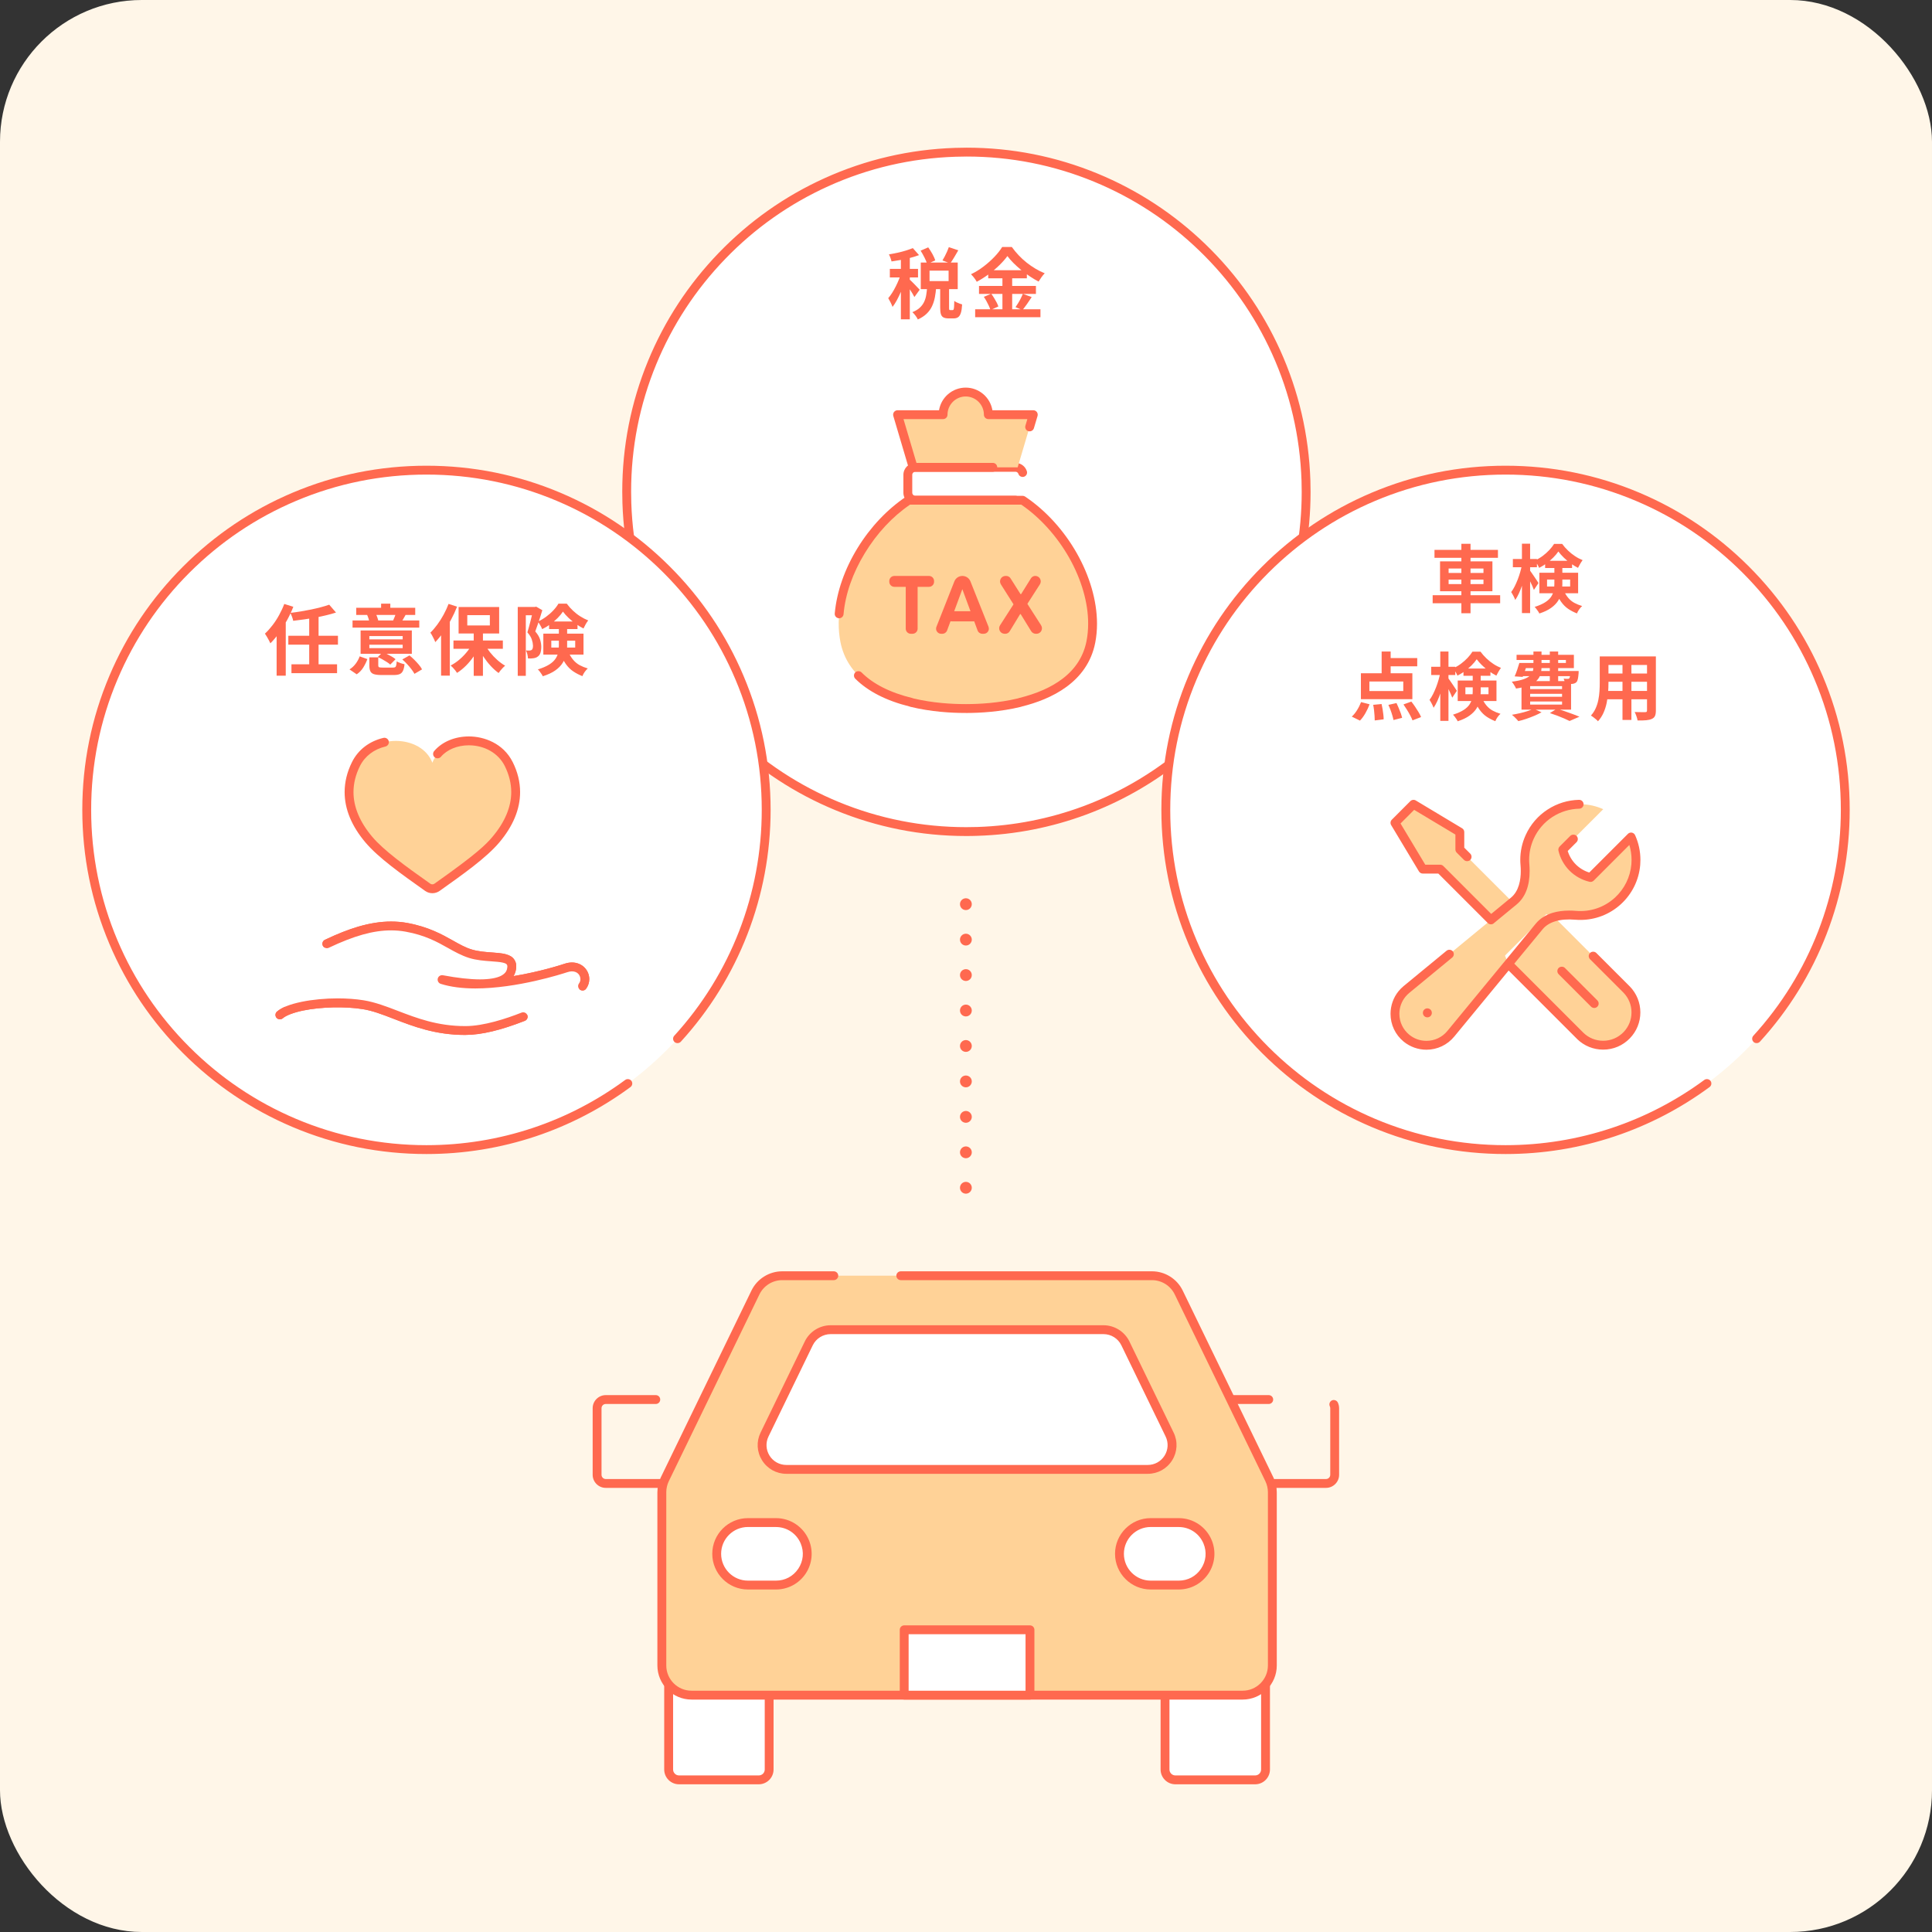 <svg width="327" height="327" viewBox="0 0 327 327" fill="none" xmlns="http://www.w3.org/2000/svg">
<rect x="0" y="0" width="327" height="327" fill="#333333" stroke="none"/>
<g clip-path="url(#clip0_3852_546)">
<path d="M327 0H0V327H327V0Z" fill="#FFF6E8"/>
<path d="M120.696 236.88H102.526C101.716 236.88 101.061 237.536 101.061 238.345V249.62C101.061 250.429 101.716 251.085 102.526 251.085H120.696C121.505 251.085 122.161 250.429 122.161 249.62V238.345C122.161 237.536 121.505 236.88 120.696 236.88Z" fill="#FFF6E8"/>
<path d="M120.696 251.83H102.526C101.306 251.83 100.311 250.835 100.311 249.615V238.345C100.311 237.125 101.306 236.13 102.526 236.13H111.001C111.411 236.13 111.746 236.465 111.746 236.88C111.746 237.295 111.411 237.63 111.001 237.63H102.526C102.131 237.63 101.811 237.95 101.811 238.345V249.615C101.811 250.01 102.131 250.33 102.526 250.335H120.696C121.086 250.33 121.411 250.01 121.411 249.615V238.345C121.411 238.235 121.386 238.135 121.341 238.04C121.251 237.855 121.241 237.65 121.306 237.46C121.371 237.27 121.506 237.12 121.686 237.03C122.051 236.855 122.511 237.015 122.691 237.38C122.836 237.68 122.911 238.015 122.911 238.345V249.615C122.911 250.835 121.916 251.83 120.696 251.83Z" fill="#FF694F"/>
<path d="M224.436 236.88H206.266C205.457 236.88 204.801 237.536 204.801 238.345V249.62C204.801 250.429 205.457 251.085 206.266 251.085H224.436C225.245 251.085 225.901 250.429 225.901 249.62V238.345C225.901 237.536 225.245 236.88 224.436 236.88Z" fill="#FFF6E8"/>
<path d="M224.436 251.83H206.266C205.046 251.83 204.051 250.835 204.051 249.615V238.345C204.051 237.125 205.046 236.13 206.266 236.13H214.741C215.151 236.13 215.491 236.465 215.491 236.88C215.491 237.295 215.151 237.63 214.741 237.63H206.266C205.871 237.63 205.551 237.95 205.551 238.345V249.615C205.551 250.01 205.871 250.33 206.266 250.33H224.436C224.831 250.33 225.151 250.01 225.151 249.615V238.345C225.151 238.24 225.126 238.135 225.081 238.035C224.901 237.66 225.056 237.21 225.426 237.03C225.791 236.855 226.256 237.02 226.431 237.38C226.576 237.68 226.651 238.015 226.651 238.345V249.615C226.651 250.835 225.656 251.83 224.436 251.83Z" fill="#FF694F"/>
<path d="M114.931 273.625H128.431C129.401 273.625 130.186 274.41 130.186 275.38V299.495C130.186 300.465 129.401 301.25 128.431 301.25H114.931C113.961 301.25 113.176 300.465 113.176 299.495V275.38C113.176 274.41 113.961 273.625 114.931 273.625Z" fill="white"/>
<path d="M128.425 302H114.925C113.54 302 112.42 300.875 112.42 299.495V275.38C112.42 273.995 113.545 272.875 114.925 272.875H128.425C129.805 272.875 130.93 274 130.93 275.38V299.495C130.93 300.875 129.805 302 128.425 302ZM114.93 274.375C114.375 274.375 113.925 274.825 113.925 275.38V299.495C113.925 300.05 114.375 300.5 114.93 300.5H128.43C128.985 300.5 129.435 300.05 129.435 299.495V275.38C129.435 274.825 128.985 274.375 128.43 274.375H114.93Z" fill="#FF694F"/>
<path d="M198.941 273.625H212.441C213.411 273.625 214.196 274.41 214.196 275.38V299.495C214.196 300.465 213.411 301.25 212.441 301.25H198.941C197.971 301.25 197.186 300.465 197.186 299.495V275.38C197.186 274.41 197.971 273.625 198.941 273.625Z" fill="white"/>
<path d="M212.441 302H198.941C197.556 302 196.436 300.875 196.436 299.495V275.38C196.436 273.995 197.561 272.875 198.941 272.875H212.441C213.826 272.875 214.946 274 214.946 275.38V299.495C214.946 300.88 213.821 302 212.441 302ZM198.941 274.375C198.386 274.375 197.936 274.825 197.936 275.38V299.495C197.936 300.05 198.386 300.5 198.941 300.5H212.441C212.996 300.5 213.446 300.05 213.446 299.495V275.38C213.446 274.825 212.996 274.375 212.441 274.375H198.941Z" fill="#FF694F"/>
<path d="M194.981 215.92H132.386C130.461 215.92 128.706 217.02 127.866 218.75L112.521 250.375C112.191 251.06 112.016 251.81 112.016 252.565V281.885C112.016 284.66 114.266 286.905 117.036 286.905H210.326C213.101 286.905 215.346 284.655 215.346 281.885V252.565C215.346 251.805 215.176 251.055 214.841 250.375L199.496 218.75C198.656 217.02 196.901 215.92 194.976 215.92H194.981Z" fill="#FFD297"/>
<path d="M210.331 287.66H117.041C113.861 287.66 111.271 285.075 111.266 281.89V252.57C111.266 251.705 111.471 250.835 111.846 250.05L127.191 218.425C128.151 216.45 130.191 215.175 132.386 215.175H141.126C141.536 215.175 141.876 215.51 141.876 215.92C141.876 216.33 141.536 216.67 141.126 216.67H132.386C130.761 216.67 129.251 217.615 128.541 219.08L113.196 250.705C112.916 251.285 112.771 251.93 112.771 252.57V281.89C112.771 284.24 114.691 286.16 117.041 286.16H210.331C212.681 286.16 214.596 284.24 214.601 281.89V252.57C214.601 251.93 214.451 251.285 214.171 250.705L198.826 219.08C198.116 217.615 196.611 216.67 194.981 216.67H152.466C152.051 216.67 151.711 216.335 151.711 215.92C151.711 215.505 152.051 215.175 152.466 215.175H194.981C197.181 215.175 199.216 216.45 200.176 218.425L215.521 250.05C215.901 250.83 216.101 251.705 216.101 252.57V281.89C216.101 285.075 213.511 287.66 210.331 287.66Z" fill="#FF694F"/>
<path d="M197.965 242.805L190.475 227.37C189.79 225.955 188.355 225.055 186.78 225.055H140.585C139.015 225.055 137.58 225.955 136.89 227.37L129.4 242.805C128.075 245.53 130.065 248.7 133.095 248.7H194.265C197.295 248.7 199.28 245.53 197.96 242.805H197.965Z" fill="white"/>
<path d="M194.269 249.45H133.099C131.414 249.45 129.879 248.6 128.984 247.17C128.089 245.74 127.994 243.99 128.729 242.475L136.219 227.04C137.024 225.38 138.739 224.305 140.589 224.305H186.784C188.629 224.305 190.344 225.38 191.154 227.04L198.644 242.475C199.379 243.99 199.284 245.745 198.389 247.17C197.494 248.595 195.959 249.45 194.274 249.45H194.269ZM140.584 225.805C139.309 225.805 138.124 226.545 137.564 227.695L130.074 243.13C129.564 244.175 129.634 245.39 130.249 246.375C130.864 247.36 131.929 247.95 133.094 247.95H194.264C195.429 247.95 196.489 247.36 197.109 246.375C197.724 245.39 197.794 244.175 197.284 243.13L189.794 227.695C189.239 226.545 188.054 225.805 186.774 225.805H140.579H140.584Z" fill="#FF694F"/>
<path d="M121.305 262.99C121.305 265.91 123.675 268.28 126.595 268.28H131.335C135.11 268.28 137.67 264.44 136.215 260.955C135.395 258.985 133.47 257.705 131.335 257.705H126.595C123.675 257.705 121.305 260.075 121.305 262.995V262.99Z" fill="white"/>
<path d="M131.335 269.03H126.595C123.265 269.03 120.555 266.32 120.555 262.99C120.555 259.66 123.265 256.95 126.595 256.95H131.335C133.78 256.95 135.965 258.41 136.91 260.665C137.69 262.535 137.485 264.655 136.365 266.34C135.24 268.025 133.365 269.03 131.34 269.03H131.335ZM126.595 258.45C124.09 258.45 122.055 260.485 122.055 262.99C122.055 265.495 124.09 267.53 126.595 267.53H131.335C132.88 267.53 134.255 266.795 135.115 265.51C135.97 264.225 136.12 262.67 135.525 261.245C134.815 259.55 133.175 258.455 131.335 258.455H126.595V258.45Z" fill="#FF694F"/>
<path d="M189.475 262.99C189.475 265.91 191.845 268.28 194.765 268.28H199.505C203.28 268.28 205.84 264.44 204.385 260.955C203.565 258.985 201.64 257.705 199.505 257.705H194.765C191.845 257.705 189.475 260.075 189.475 262.995V262.99Z" fill="white"/>
<path d="M199.505 269.03H194.765C191.435 269.03 188.725 266.32 188.725 262.99C188.725 259.66 191.435 256.95 194.765 256.95H199.505C201.95 256.95 204.135 258.41 205.08 260.665C205.86 262.535 205.655 264.655 204.53 266.34C203.405 268.025 201.53 269.03 199.505 269.03ZM194.765 258.45C192.26 258.45 190.225 260.485 190.225 262.99C190.225 265.495 192.26 267.53 194.765 267.53H199.505C201.05 267.53 202.425 266.795 203.285 265.51C204.14 264.225 204.29 262.67 203.695 261.245C202.985 259.55 201.345 258.455 199.505 258.455H194.765V258.45Z" fill="#FF694F"/>
<path d="M174.329 275.855H153.039V286.915H174.329V275.855Z" fill="white"/>
<path d="M174.329 287.66H153.039C152.624 287.66 152.289 287.325 152.289 286.91V275.85C152.289 275.435 152.624 275.1 153.039 275.1H174.329C174.744 275.1 175.079 275.435 175.079 275.85V286.91C175.079 287.325 174.744 287.66 174.329 287.66ZM153.789 286.16H173.579V276.6H153.789V286.16Z" fill="#FF694F"/>
<path d="M163.57 140.75C195.327 140.75 221.07 115.006 221.07 83.25C221.07 51.494 195.327 25.75 163.57 25.75C131.814 25.75 106.07 51.494 106.07 83.25C106.07 115.006 131.814 140.75 163.57 140.75Z" fill="white"/>
<path d="M163.535 141.5C155.88 141.5 148.43 140.025 141.39 137.125C134.58 134.315 128.425 130.285 123.1 125.145C117.77 119.995 113.525 113.98 110.48 107.255C107.33 100.3 105.605 92.865 105.35 85.165C105.33 84.53 105.32 83.87 105.32 83.215C105.32 75.555 106.79 68.105 109.69 61.07C112.5 54.255 116.53 48.105 121.67 42.78C126.82 37.45 132.84 33.2 139.56 30.16C146.52 27.01 153.95 25.285 161.65 25.03C162.295 25.01 162.955 24.995 163.605 24.995C171.26 24.995 178.71 26.47 185.745 29.37C192.56 32.18 198.715 36.21 204.04 41.35C209.37 46.5 213.615 52.52 216.66 59.24C219.81 66.195 221.535 73.63 221.79 81.33C221.81 81.955 221.82 82.615 221.82 83.28C221.82 90.31 220.575 97.19 218.115 103.725C215.735 110.06 212.295 115.885 207.885 121.055C207.625 121.355 207.13 121.395 206.825 121.135C206.515 120.87 206.475 120.395 206.745 120.08C211.04 115.045 214.395 109.365 216.71 103.2C219.105 96.83 220.32 90.13 220.32 83.28C220.32 82.635 220.31 81.995 220.29 81.38C220.04 73.88 218.36 66.635 215.29 59.855C212.325 53.31 208.19 47.445 202.995 42.43C197.81 37.42 191.815 33.495 185.175 30.755C178.32 27.93 171.065 26.495 163.605 26.495C162.97 26.495 162.33 26.51 161.7 26.53C154.2 26.775 146.96 28.455 140.18 31.525C133.63 34.49 127.765 38.625 122.75 43.82C117.74 49.01 113.815 55.005 111.08 61.64C108.25 68.495 106.82 75.755 106.82 83.215C106.82 83.845 106.83 84.485 106.85 85.115C107.095 92.62 108.78 99.86 111.845 106.64C114.81 113.185 118.95 119.05 124.14 124.065C129.33 129.075 135.325 133 141.96 135.74C148.82 138.565 156.075 140 163.535 140C164.155 140 164.795 139.99 165.44 139.97C171.6 139.765 177.62 138.585 183.345 136.46C188.875 134.405 194.04 131.5 198.695 127.825C199.01 127.575 199.5 127.635 199.75 127.95C200.005 128.275 199.95 128.745 199.625 129.005C194.85 132.77 189.545 135.755 183.865 137.865C177.99 140.045 171.81 141.26 165.485 141.465C164.84 141.49 164.18 141.5 163.535 141.5Z" fill="#FF694F"/>
<path d="M152.56 46.095L153.47 46.485C153.35 46.955 153.2 47.44 153.03 47.94C152.86 48.44 152.665 48.94 152.46 49.43C152.25 49.92 152.03 50.38 151.795 50.815C151.56 51.25 151.32 51.625 151.065 51.945C150.985 51.72 150.875 51.465 150.735 51.185C150.59 50.905 150.46 50.665 150.34 50.465C150.565 50.205 150.79 49.9 151.01 49.55C151.23 49.2 151.44 48.825 151.64 48.425C151.84 48.025 152.015 47.63 152.175 47.23C152.335 46.83 152.46 46.455 152.565 46.1L152.56 46.095ZM154.495 41.985L155.55 43.18C155.11 43.345 154.625 43.495 154.095 43.635C153.565 43.775 153.025 43.895 152.475 43.995C151.925 44.095 151.4 44.18 150.895 44.25C150.86 44.075 150.8 43.875 150.715 43.645C150.63 43.415 150.54 43.22 150.455 43.055C150.93 42.975 151.42 42.885 151.92 42.775C152.42 42.665 152.89 42.545 153.335 42.405C153.78 42.265 154.17 42.13 154.5 41.99L154.495 41.985ZM150.61 45.51H155.38V46.955H150.61V45.51ZM152.48 43.065H153.99V54.05H152.48V43.065ZM153.96 47.315C154.04 47.375 154.155 47.485 154.315 47.645C154.475 47.805 154.65 47.98 154.835 48.17C155.02 48.36 155.19 48.535 155.335 48.695C155.48 48.855 155.59 48.97 155.66 49.04L154.765 50.275C154.685 50.11 154.585 49.925 154.46 49.715C154.335 49.505 154.2 49.29 154.055 49.065C153.91 48.84 153.77 48.625 153.63 48.42C153.49 48.215 153.37 48.05 153.265 47.92L153.955 47.31L153.96 47.315ZM156.915 48.64H158.45C158.405 49.23 158.335 49.795 158.23 50.33C158.125 50.87 157.965 51.37 157.75 51.83C157.535 52.295 157.23 52.715 156.845 53.09C156.46 53.465 155.96 53.795 155.345 54.07C155.265 53.88 155.135 53.665 154.95 53.42C154.765 53.175 154.59 52.98 154.425 52.835C154.945 52.625 155.365 52.375 155.68 52.08C155.995 51.785 156.24 51.46 156.41 51.1C156.58 50.74 156.7 50.355 156.765 49.945C156.835 49.535 156.885 49.1 156.92 48.64H156.915ZM155.82 42.425L157.105 41.865C157.35 42.205 157.585 42.58 157.815 42.99C158.045 43.4 158.205 43.765 158.29 44.075L156.925 44.685C156.84 44.38 156.69 44.02 156.475 43.595C156.26 43.17 156.045 42.78 155.82 42.425ZM155.845 44.44H162.1V48.94H155.845V44.44ZM157.33 45.805V47.575H160.555V45.805H157.33ZM159.125 48.445H160.635V52.045C160.635 52.245 160.645 52.37 160.665 52.415C160.685 52.465 160.74 52.485 160.83 52.485H161.245C161.315 52.485 161.365 52.45 161.4 52.38C161.435 52.31 161.46 52.165 161.48 51.945C161.495 51.725 161.51 51.385 161.52 50.925C161.615 51.01 161.745 51.095 161.905 51.17C162.065 51.25 162.23 51.315 162.405 51.38C162.58 51.44 162.725 51.49 162.845 51.525C162.81 52.14 162.74 52.62 162.63 52.96C162.52 53.3 162.37 53.545 162.175 53.68C161.98 53.82 161.725 53.89 161.415 53.89H160.555C160.165 53.89 159.87 53.83 159.665 53.715C159.46 53.6 159.32 53.405 159.245 53.145C159.165 52.88 159.13 52.52 159.13 52.06V48.445H159.125ZM160.595 41.83L162.195 42.365C161.96 42.77 161.725 43.17 161.495 43.56C161.26 43.95 161.04 44.29 160.83 44.575L159.515 44.08C159.645 43.87 159.775 43.64 159.91 43.38C160.045 43.12 160.17 42.855 160.295 42.585C160.415 42.315 160.515 42.065 160.595 41.83Z" fill="#FF694F"/>
<path d="M170.511 43.335C170.156 43.83 169.706 44.34 169.166 44.87C168.626 45.4 168.026 45.905 167.371 46.39C166.716 46.875 166.036 47.31 165.321 47.69C165.251 47.56 165.161 47.415 165.056 47.26C164.951 47.105 164.831 46.95 164.706 46.805C164.581 46.66 164.461 46.53 164.346 46.415C165.091 46.06 165.806 45.62 166.491 45.095C167.176 44.57 167.791 44.02 168.331 43.45C168.871 42.88 169.306 42.33 169.626 41.8H171.251C171.606 42.295 171.996 42.765 172.421 43.215C172.846 43.665 173.301 44.08 173.786 44.465C174.271 44.845 174.771 45.19 175.281 45.49C175.791 45.795 176.306 46.05 176.826 46.255C176.626 46.455 176.441 46.68 176.266 46.93C176.091 47.18 175.931 47.425 175.786 47.66C175.291 47.4 174.791 47.1 174.286 46.765C173.781 46.425 173.291 46.065 172.821 45.68C172.351 45.295 171.921 44.9 171.521 44.505C171.121 44.105 170.786 43.715 170.506 43.335H170.511ZM165.051 52.345H176.101V53.685H165.051V52.345ZM165.701 48.395H175.336V49.745H165.701V48.395ZM166.521 50.24L167.771 49.72C167.936 49.935 168.096 50.175 168.256 50.435C168.416 50.695 168.561 50.95 168.691 51.2C168.821 51.45 168.916 51.675 168.976 51.875L167.636 52.475C167.586 52.275 167.496 52.045 167.376 51.78C167.256 51.515 167.121 51.25 166.971 50.98C166.826 50.71 166.671 50.465 166.516 50.24H166.521ZM167.261 45.74H173.801V47.105H167.261V45.74ZM169.666 46.29H171.316V53.025H169.666V46.29ZM173.126 49.735L174.621 50.28C174.361 50.68 174.091 51.075 173.816 51.47C173.536 51.865 173.281 52.2 173.051 52.48L171.881 51.985C172.026 51.775 172.181 51.545 172.336 51.29C172.491 51.035 172.641 50.77 172.776 50.495C172.911 50.22 173.031 49.97 173.126 49.735Z" fill="#FF694F"/>
<path d="M171.874 79.095H154.929C154.225 79.095 153.654 79.666 153.654 80.37V83.39C153.654 84.094 154.225 84.665 154.929 84.665H171.874C172.578 84.665 173.149 84.094 173.149 83.39V80.37C173.149 79.666 172.578 79.095 171.874 79.095Z" fill="white"/>
<path d="M171.874 85.415H154.929C153.814 85.415 152.904 84.51 152.904 83.395V80.37C152.904 79.255 153.814 78.345 154.929 78.345H171.874C172.754 78.345 173.529 78.91 173.799 79.75C173.859 79.94 173.844 80.14 173.754 80.32C173.659 80.5 173.504 80.63 173.314 80.69C172.929 80.815 172.494 80.595 172.369 80.21C172.304 79.995 172.099 79.845 171.879 79.845H154.929C154.639 79.845 154.404 80.08 154.404 80.37V83.395C154.404 83.68 154.639 83.915 154.929 83.915H171.874C172.289 83.915 172.624 84.25 172.624 84.665C172.624 85.08 172.289 85.415 171.874 85.415Z" fill="#FF694F"/>
<path d="M167.28 70.185C167.28 68.07 165.565 66.355 163.45 66.355C161.335 66.355 159.62 68.07 159.62 70.185H151.91L154.55 79.095H172.245L174.885 70.185H167.275H167.28Z" fill="#FFD297"/>
<path d="M168.04 79.845H154.555C154.22 79.845 153.93 79.63 153.835 79.31L151.195 70.4C151.13 70.175 151.175 69.925 151.315 69.735C151.455 69.55 151.68 69.435 151.915 69.435H158.935C159.11 68.38 159.65 67.415 160.465 66.715C161.295 66 162.355 65.605 163.45 65.605C164.545 65.605 165.605 66 166.435 66.715C167.25 67.415 167.795 68.38 167.97 69.435H174.89C175.125 69.435 175.35 69.55 175.49 69.735C175.63 69.925 175.675 70.17 175.61 70.4L174.995 72.47C174.88 72.86 174.45 73.095 174.06 72.98C173.665 72.865 173.435 72.445 173.555 72.05L173.885 70.935H167.28C167.085 70.935 166.89 70.855 166.75 70.715C166.61 70.575 166.53 70.385 166.53 70.185C166.53 68.49 165.145 67.11 163.45 67.105C161.755 67.105 160.375 68.49 160.37 70.185C160.37 70.385 160.295 70.575 160.155 70.715C160.015 70.855 159.825 70.935 159.625 70.935H152.92L155.115 78.345H168.04C168.45 78.345 168.785 78.685 168.785 79.095C168.785 79.505 168.45 79.845 168.04 79.845Z" fill="#FF694F"/>
<path d="M173.085 84.665H153.795C146.085 89.815 140.615 100.25 142.24 108.625C143.385 114.54 148.62 117.515 154.265 118.885L154.255 118.9C157.315 119.65 160.515 119.915 163.29 119.92C163.325 119.92 163.36 119.92 163.395 119.92C163.41 119.92 163.42 119.92 163.435 119.92C163.45 119.92 163.46 119.92 163.475 119.92C163.51 119.92 163.545 119.92 163.58 119.92C166.355 119.915 169.555 119.645 172.615 118.9L172.605 118.885C178.25 117.51 183.485 114.54 184.63 108.625C186.255 100.25 180.785 89.815 173.075 84.665H173.085Z" fill="#FFD297"/>
<path d="M163.48 120.67H163.295C161.02 120.67 157.58 120.48 154.085 119.63C154.03 119.615 153.985 119.6 153.935 119.575C149.995 118.595 146.905 117.01 144.76 114.875C144.465 114.58 144.465 114.105 144.755 113.81C145.04 113.53 145.535 113.53 145.82 113.81C147.79 115.785 150.69 117.245 154.445 118.155C154.495 118.17 154.545 118.185 154.59 118.21C157.89 119 161.15 119.17 163.3 119.17H163.4C163.4 119.17 163.46 119.17 163.475 119.175H163.52C163.52 119.175 163.56 119.17 163.585 119.17C165.735 119.17 168.99 119 172.295 118.205C172.335 118.185 172.385 118.17 172.435 118.155C175.48 117.41 177.975 116.305 179.85 114.87C182.05 113.19 183.41 111.04 183.9 108.485C184.085 107.55 184.175 106.56 184.175 105.55C184.185 102.03 183.04 98.07 180.955 94.385C178.89 90.75 176.015 87.565 172.855 85.415H154.025C151.06 87.43 148.415 90.27 146.375 93.625C144.315 97 143.075 100.57 142.775 103.955C142.74 104.345 142.42 104.64 142.03 104.64C142.03 104.64 141.985 104.64 141.965 104.64C141.55 104.605 141.245 104.24 141.285 103.83C141.62 100.145 142.96 96.315 145.15 92.745C147.33 89.2 150.175 86.195 153.38 84.045C153.505 83.965 153.645 83.92 153.795 83.92H173.085C173.235 83.92 173.375 83.965 173.5 84.045C180.65 88.84 185.655 97.685 185.675 105.555C185.675 106.665 185.575 107.75 185.375 108.775C184.06 115.5 177.885 118.365 172.935 119.585C172.895 119.605 172.845 119.62 172.795 119.635C169.3 120.485 165.86 120.67 163.59 120.675H163.48V120.67Z" fill="#FF694F"/>
<path d="M153.301 106.41V99.325H151.376C150.901 99.325 150.516 98.94 150.516 98.465V98.34C150.516 97.865 150.901 97.48 151.376 97.48H157.236C157.711 97.48 158.096 97.865 158.096 98.34V98.465C158.096 98.94 157.711 99.325 157.236 99.325H155.311V106.41C155.311 106.885 154.926 107.27 154.451 107.27H154.161C153.686 107.27 153.301 106.885 153.301 106.41Z" fill="#FF694F"/>
<path d="M167.315 106.09L164.25 98.4C164.03 97.845 163.49 97.48 162.89 97.48C162.29 97.48 161.75 97.845 161.53 98.405L158.495 106.095C158.27 106.66 158.69 107.27 159.295 107.27H159.495C159.855 107.27 160.175 107.045 160.3 106.71L162.88 99.72L165.46 106.71C165.585 107.05 165.905 107.27 166.265 107.27H166.51C167.12 107.27 167.535 106.655 167.31 106.09H167.315Z" fill="#FF694F"/>
<path d="M160.134 104.065C160.259 103.7 160.639 103.45 161.074 103.45H164.739C165.169 103.45 165.554 103.7 165.679 104.06C165.869 104.615 165.399 105.17 164.739 105.17H161.074C160.419 105.17 159.949 104.615 160.134 104.065Z" fill="#FF694F"/>
<path d="M176.215 105.84L173.91 102.24C173.91 102.24 173.895 102.19 173.91 102.17L176.005 98.905C176.4 98.29 175.96 97.475 175.225 97.475C174.93 97.475 174.65 97.63 174.495 97.88L172.835 100.545C172.81 100.585 172.75 100.585 172.72 100.545L171.035 97.88C170.875 97.63 170.605 97.48 170.305 97.48H170.19C169.46 97.48 169.015 98.285 169.405 98.905L171.52 102.25C171.52 102.25 171.535 102.3 171.52 102.32L169.26 105.84C168.865 106.455 169.305 107.27 170.04 107.27H170.155C170.455 107.27 170.735 107.115 170.89 106.855L172.65 103.96C172.675 103.915 172.74 103.915 172.765 103.96L174.53 106.83C174.7 107.105 175 107.27 175.32 107.27H175.43C176.165 107.27 176.605 106.46 176.21 105.84H176.215Z" fill="#FF694F"/>
<path d="M162.48 201.035C162.48 200.48 162.93 200.035 163.48 200.035C164.03 200.035 164.48 200.48 164.48 201.035C164.48 201.585 164.03 202.035 163.48 202.035C162.925 202.035 162.48 201.585 162.48 201.035ZM162.48 195.035C162.48 194.485 162.93 194.035 163.48 194.035C164.03 194.035 164.48 194.485 164.48 195.035C164.48 195.585 164.03 196.035 163.48 196.035C162.925 196.035 162.48 195.585 162.48 195.035ZM162.48 189.035C162.48 188.485 162.93 188.035 163.48 188.035C164.03 188.035 164.48 188.485 164.48 189.035C164.48 189.585 164.03 190.035 163.48 190.035C162.925 190.035 162.48 189.585 162.48 189.035ZM162.48 183.035C162.48 182.48 162.93 182.035 163.48 182.035C164.03 182.035 164.48 182.48 164.48 183.035C164.48 183.585 164.03 184.035 163.48 184.035C162.925 184.035 162.48 183.585 162.48 183.035ZM162.48 177.035C162.48 176.485 162.93 176.035 163.48 176.035C164.03 176.035 164.48 176.485 164.48 177.035C164.48 177.585 164.03 178.035 163.48 178.035C162.925 178.035 162.48 177.585 162.48 177.035ZM162.48 171.035C162.48 170.48 162.93 170.035 163.48 170.035C164.03 170.035 164.48 170.48 164.48 171.035C164.48 171.585 164.03 172.035 163.48 172.035C162.925 172.035 162.48 171.585 162.48 171.035ZM162.48 165.035C162.48 164.48 162.93 164.035 163.48 164.035C164.03 164.035 164.48 164.48 164.48 165.035C164.48 165.585 164.03 166.035 163.48 166.035C162.925 166.035 162.48 165.585 162.48 165.035ZM162.48 159.035C162.48 158.485 162.93 158.035 163.48 158.035C164.03 158.035 164.48 158.485 164.48 159.035C164.48 159.585 164.03 160.035 163.48 160.035C162.925 160.035 162.48 159.585 162.48 159.035ZM162.48 153.035C162.48 152.48 162.93 152.035 163.48 152.035C164.03 152.035 164.48 152.48 164.48 153.035C164.48 153.59 164.03 154.035 163.48 154.035C162.925 154.035 162.48 153.59 162.48 153.035Z" fill="#FF694F"/>
<path d="M312.32 137.075C312.32 168.83 286.575 194.575 254.82 194.575C223.065 194.575 197.32 168.83 197.32 137.075C197.32 105.32 223.065 79.575 254.82 79.575C286.575 79.575 312.32 105.32 312.32 137.075Z" fill="white"/>
<path d="M254.825 195.325C246.955 195.325 239.33 193.785 232.145 190.745C225.21 187.81 218.98 183.61 213.63 178.26C208.28 172.915 204.08 166.685 201.15 159.745C198.11 152.565 196.57 144.935 196.57 137.075C196.57 129.215 198.11 121.58 201.15 114.4C204.08 107.465 208.28 101.235 213.63 95.885C218.98 90.535 225.21 86.335 232.145 83.4C239.33 80.365 246.955 78.825 254.82 78.825C262.685 78.825 270.315 80.365 277.495 83.4C284.43 86.335 290.66 90.535 296.01 95.885C301.36 101.235 305.56 107.465 308.495 114.4C311.53 121.58 313.07 129.21 313.07 137.075C313.07 151.63 307.675 165.57 297.87 176.315C297.6 176.61 297.105 176.635 296.81 176.365C296.66 176.23 296.575 176.045 296.565 175.845C296.555 175.645 296.625 175.455 296.76 175.305C306.31 164.835 311.57 151.255 311.57 137.075C311.57 129.41 310.07 121.98 307.11 114.985C304.255 108.23 300.16 102.16 294.95 96.945C289.735 91.735 283.665 87.64 276.91 84.785C269.915 81.825 262.48 80.325 254.82 80.325C247.16 80.325 239.725 81.825 232.73 84.785C225.975 87.64 219.905 91.735 214.69 96.945C209.48 102.16 205.39 108.23 202.53 114.985C199.57 121.98 198.07 129.41 198.07 137.075C198.07 144.74 199.57 152.17 202.53 159.165C205.39 165.92 209.48 171.99 214.69 177.2C219.9 182.41 225.975 186.505 232.73 189.365C239.725 192.325 247.16 193.825 254.82 193.825C260.985 193.825 267.045 192.84 272.835 190.905C278.43 189.035 283.69 186.3 288.46 182.785C288.78 182.545 289.275 182.62 289.51 182.94C289.755 183.275 289.685 183.745 289.35 183.99C284.455 187.6 279.06 190.405 273.31 192.33C267.37 194.315 261.15 195.325 254.825 195.325Z" fill="#FF694F"/>
<path d="M242.484 100.74H253.909V102.105H242.484V100.74ZM242.794 93.065H253.534V94.415H242.794V93.065ZM243.734 95.015H252.599V100.075H243.734V95.015ZM245.184 96.225V96.975H251.084V96.225H245.184ZM245.184 98.1V98.86H251.084V98.1H245.184ZM247.344 92.04H248.894V103.79H247.344V92.04Z" fill="#FF694F"/>
<path d="M257.595 95.575L258.445 95.85C258.355 96.35 258.24 96.865 258.11 97.4C257.975 97.935 257.825 98.455 257.655 98.97C257.485 99.48 257.3 99.96 257.1 100.4C256.9 100.84 256.685 101.225 256.46 101.55C256.395 101.35 256.29 101.12 256.155 100.86C256.02 100.6 255.89 100.385 255.775 100.21C255.985 99.935 256.18 99.615 256.365 99.25C256.55 98.885 256.72 98.49 256.885 98.075C257.045 97.66 257.19 97.235 257.31 96.805C257.43 96.375 257.53 95.965 257.605 95.575H257.595ZM256.06 94.615H260.135V96.005H256.06V94.615ZM257.595 92.025H258.98V103.765H257.595V92.025ZM258.92 96.515C258.985 96.6 259.09 96.74 259.23 96.945C259.37 97.15 259.52 97.37 259.68 97.6C259.84 97.835 259.985 98.05 260.12 98.255C260.255 98.46 260.345 98.605 260.395 98.685L259.62 99.845C259.555 99.66 259.465 99.445 259.36 99.2C259.25 98.955 259.135 98.7 259.005 98.44C258.875 98.18 258.75 97.93 258.63 97.7C258.51 97.47 258.41 97.285 258.335 97.145L258.925 96.51L258.92 96.515ZM263.085 95.69H264.435V98.89C264.435 99.35 264.385 99.815 264.29 100.285C264.195 100.755 264.01 101.21 263.735 101.655C263.46 102.095 263.065 102.505 262.545 102.88C262.03 103.255 261.355 103.575 260.535 103.84C260.495 103.73 260.425 103.605 260.33 103.465C260.235 103.325 260.13 103.185 260.025 103.045C259.92 102.905 259.82 102.8 259.74 102.725C260.5 102.485 261.105 102.215 261.55 101.925C262 101.635 262.335 101.32 262.55 100.98C262.765 100.64 262.91 100.295 262.98 99.935C263.05 99.575 263.085 99.21 263.085 98.835V95.685V95.69ZM263.76 93.34C263.535 93.675 263.25 94.015 262.905 94.36C262.56 94.705 262.18 95.03 261.77 95.335C261.355 95.64 260.935 95.9 260.5 96.115C260.425 95.925 260.315 95.705 260.175 95.465C260.035 95.225 259.905 95.025 259.79 94.865C260.24 94.665 260.67 94.415 261.085 94.11C261.495 93.805 261.87 93.475 262.21 93.115C262.545 92.755 262.825 92.405 263.04 92.055H264.4C264.69 92.455 265.025 92.83 265.395 93.185C265.765 93.54 266.16 93.855 266.585 94.135C267.005 94.415 267.435 94.635 267.865 94.805C267.73 94.98 267.595 95.19 267.45 95.435C267.31 95.68 267.19 95.91 267.085 96.115C266.685 95.915 266.275 95.665 265.855 95.36C265.435 95.055 265.045 94.73 264.68 94.38C264.32 94.03 264.01 93.685 263.76 93.34ZM260.545 96.94H267.105V100.415H260.545V96.94ZM261.52 94.915H266.08V96.14H261.52V94.915ZM261.845 98.09V99.265H265.755V98.09H261.845ZM264.535 99.665C264.8 100.29 265.095 100.79 265.41 101.165C265.725 101.54 266.085 101.835 266.48 102.045C266.875 102.255 267.31 102.435 267.785 102.575C267.61 102.725 267.44 102.915 267.28 103.145C267.12 103.375 266.995 103.6 266.91 103.825C266.375 103.615 265.885 103.36 265.44 103.065C264.995 102.765 264.59 102.365 264.235 101.87C263.875 101.375 263.555 100.73 263.27 99.94L264.535 99.665Z" fill="#FF694F"/>
<path d="M230.365 118.83L231.805 119.205C231.63 119.695 231.395 120.195 231.105 120.705C230.815 121.215 230.505 121.635 230.18 121.965L228.795 121.29C229.105 121.015 229.4 120.655 229.68 120.205C229.965 119.755 230.19 119.295 230.37 118.83H230.365ZM230.34 113.955H239.05V118.34H230.34V113.955ZM231.775 115.345V116.96H237.51V115.345H231.775ZM232.415 119.295L233.84 119.16C233.905 119.435 233.965 119.735 234.015 120.055C234.065 120.375 234.105 120.68 234.14 120.975C234.175 121.265 234.19 121.525 234.19 121.75L232.68 121.94C232.68 121.725 232.67 121.465 232.65 121.16C232.63 120.855 232.6 120.54 232.565 120.215C232.525 119.89 232.48 119.585 232.42 119.3L232.415 119.295ZM233.85 110.27H235.375V114.62H233.85V110.27ZM234.565 111.38H239.875V112.78H234.565V111.38ZM234.99 119.305L236.365 118.995C236.49 119.26 236.615 119.545 236.745 119.85C236.875 120.155 236.99 120.45 237.09 120.73C237.19 121.015 237.265 121.27 237.315 121.495L235.855 121.87C235.815 121.655 235.75 121.395 235.66 121.095C235.575 120.795 235.47 120.49 235.355 120.175C235.24 119.865 235.115 119.575 234.99 119.305ZM237.54 119.23L238.875 118.745C239.085 119.005 239.295 119.29 239.505 119.605C239.715 119.92 239.915 120.23 240.1 120.535C240.285 120.84 240.425 121.115 240.525 121.365L239.075 121.925C238.985 121.685 238.855 121.405 238.69 121.095C238.525 120.785 238.34 120.46 238.135 120.13C237.93 119.8 237.735 119.5 237.54 119.225V119.23Z" fill="#FF694F"/>
<path d="M243.775 113.82L244.625 114.095C244.535 114.595 244.42 115.11 244.29 115.645C244.155 116.18 244.005 116.7 243.835 117.215C243.665 117.725 243.48 118.205 243.28 118.645C243.08 119.085 242.865 119.47 242.64 119.795C242.575 119.595 242.47 119.365 242.335 119.105C242.2 118.845 242.07 118.63 241.955 118.455C242.165 118.18 242.36 117.86 242.545 117.495C242.73 117.13 242.9 116.735 243.065 116.32C243.225 115.905 243.37 115.48 243.49 115.05C243.61 114.62 243.71 114.21 243.785 113.82H243.775ZM242.24 112.855H246.315V114.245H242.24V112.855ZM243.775 110.27H245.16V122.01H243.775V110.27ZM245.1 114.755C245.165 114.84 245.27 114.98 245.41 115.185C245.55 115.39 245.7 115.61 245.86 115.84C246.02 116.075 246.165 116.29 246.3 116.495C246.435 116.7 246.525 116.845 246.575 116.925L245.8 118.085C245.735 117.9 245.645 117.685 245.54 117.44C245.43 117.195 245.315 116.94 245.185 116.68C245.055 116.42 244.93 116.17 244.81 115.94C244.69 115.71 244.59 115.525 244.515 115.385L245.105 114.75L245.1 114.755ZM249.265 113.93H250.615V117.13C250.615 117.59 250.565 118.055 250.47 118.525C250.375 118.995 250.19 119.45 249.915 119.895C249.64 120.335 249.245 120.745 248.725 121.12C248.21 121.495 247.535 121.815 246.715 122.08C246.675 121.97 246.605 121.845 246.51 121.705C246.415 121.565 246.31 121.425 246.205 121.285C246.1 121.145 246 121.04 245.92 120.965C246.68 120.725 247.285 120.455 247.73 120.165C248.18 119.875 248.515 119.56 248.73 119.22C248.945 118.88 249.09 118.535 249.16 118.175C249.23 117.815 249.265 117.45 249.265 117.075V113.925V113.93ZM249.94 111.58C249.715 111.915 249.43 112.255 249.085 112.6C248.74 112.945 248.36 113.27 247.95 113.575C247.535 113.88 247.115 114.14 246.68 114.355C246.605 114.165 246.495 113.945 246.355 113.705C246.215 113.465 246.085 113.265 245.97 113.105C246.42 112.905 246.85 112.655 247.265 112.35C247.675 112.045 248.05 111.715 248.39 111.355C248.725 110.995 249.005 110.645 249.22 110.295H250.58C250.87 110.695 251.205 111.07 251.575 111.425C251.945 111.78 252.34 112.095 252.765 112.375C253.185 112.655 253.615 112.875 254.045 113.045C253.91 113.22 253.775 113.43 253.63 113.675C253.49 113.92 253.37 114.15 253.265 114.355C252.865 114.155 252.455 113.905 252.035 113.6C251.615 113.295 251.225 112.97 250.86 112.62C250.5 112.27 250.19 111.925 249.94 111.58ZM246.725 115.18H253.285V118.655H246.725V115.18ZM247.7 113.155H252.26V114.38H247.7V113.155ZM248.025 116.33V117.505H251.935V116.33H248.025ZM250.715 117.905C250.98 118.53 251.275 119.03 251.59 119.405C251.905 119.78 252.265 120.075 252.66 120.285C253.055 120.495 253.49 120.675 253.965 120.815C253.79 120.965 253.62 121.155 253.46 121.385C253.3 121.615 253.175 121.84 253.09 122.065C252.555 121.855 252.065 121.6 251.62 121.305C251.175 121.005 250.77 120.605 250.415 120.11C250.055 119.615 249.735 118.97 249.45 118.18L250.715 117.905Z" fill="#FF694F"/>
<path d="M259.546 110.27H260.911V112.855C260.911 113.295 260.856 113.71 260.746 114.1C260.636 114.485 260.436 114.84 260.131 115.155C259.831 115.47 259.396 115.745 258.831 115.98C258.266 116.215 257.521 116.4 256.596 116.54C256.556 116.43 256.491 116.305 256.406 116.16C256.321 116.015 256.236 115.87 256.141 115.73C256.051 115.59 255.961 115.47 255.881 115.38C256.681 115.28 257.321 115.145 257.806 114.98C258.291 114.815 258.656 114.62 258.906 114.405C259.156 114.19 259.326 113.95 259.411 113.685C259.501 113.425 259.541 113.135 259.541 112.83V110.27H259.546ZM259.571 119.955L260.911 120.555C260.571 120.755 260.171 120.95 259.721 121.14C259.271 121.33 258.811 121.505 258.341 121.665C257.871 121.825 257.416 121.955 256.986 122.055C256.911 121.955 256.806 121.835 256.676 121.7C256.541 121.565 256.411 121.43 256.276 121.3C256.141 121.17 256.016 121.065 255.901 120.98C256.351 120.905 256.801 120.815 257.256 120.71C257.711 120.605 258.136 120.49 258.536 120.36C258.936 120.23 259.281 120.095 259.571 119.955ZM257.161 112.205H258.561C258.426 112.605 258.286 113.02 258.136 113.45C257.986 113.88 257.851 114.25 257.726 114.57L256.361 114.48C256.501 114.165 256.646 113.8 256.786 113.385C256.926 112.975 257.051 112.58 257.161 112.205ZM257.586 112.205H265.036V111.705H256.686V110.83H266.386V113.08H257.586V112.205ZM257.286 113.57H266.286V114.445H257.021L257.286 113.57ZM257.521 115.28H265.911V120.105H257.521V115.28ZM258.986 116.13V116.63H264.386V116.13H258.986ZM258.986 117.43V117.93H264.386V117.43H258.986ZM258.986 118.73V119.255H264.386V118.73H258.986ZM262.311 110.27H263.726V115.32H262.311V110.27ZM262.321 120.695L263.521 119.945C263.971 120.085 264.431 120.24 264.901 120.4C265.371 120.56 265.821 120.725 266.246 120.88C266.671 121.035 267.036 121.18 267.331 121.305L265.656 122.03C265.416 121.905 265.116 121.765 264.756 121.61C264.396 121.455 264.011 121.3 263.596 121.14C263.181 120.98 262.756 120.83 262.321 120.69V120.695ZM265.786 113.57H267.196C267.186 113.755 267.186 113.88 267.186 113.955C267.151 114.365 267.111 114.685 267.061 114.915C267.011 115.15 266.931 115.33 266.821 115.455C266.731 115.545 266.621 115.62 266.491 115.665C266.361 115.715 266.231 115.745 266.096 115.755C265.971 115.765 265.806 115.765 265.596 115.765C265.386 115.765 265.156 115.765 264.906 115.755C264.896 115.62 264.866 115.47 264.816 115.3C264.766 115.13 264.711 114.98 264.656 114.855C264.806 114.87 264.941 114.885 265.061 114.895C265.181 114.905 265.276 114.905 265.341 114.895C265.401 114.895 265.451 114.895 265.491 114.885C265.531 114.875 265.571 114.85 265.606 114.81C265.656 114.76 265.691 114.65 265.721 114.485C265.746 114.32 265.766 114.065 265.781 113.725V113.575L265.786 113.57Z" fill="#FF694F"/>
<path d="M270.765 111.105H272.24V115.605C272.24 116.095 272.22 116.635 272.18 117.22C272.14 117.805 272.055 118.39 271.935 118.975C271.815 119.56 271.635 120.125 271.395 120.655C271.155 121.185 270.845 121.665 270.465 122.08C270.39 121.98 270.275 121.87 270.125 121.745C269.975 121.62 269.825 121.5 269.67 121.38C269.515 121.265 269.385 121.17 269.275 121.105C269.615 120.73 269.885 120.315 270.085 119.86C270.285 119.405 270.435 118.935 270.53 118.445C270.625 117.96 270.69 117.47 270.72 116.985C270.75 116.495 270.765 116.035 270.765 115.59V111.1V111.105ZM271.605 116.945H279.365V118.355H271.605V116.945ZM271.63 111.105H279.295V112.545H271.63V111.105ZM271.63 113.995H279.32V115.395H271.63V113.995ZM274.615 111.68H276.125V121.855H274.615V111.68ZM278.765 111.105H280.265V120.245C280.265 120.645 280.215 120.955 280.115 121.175C280.015 121.395 279.835 121.565 279.575 121.68C279.325 121.795 279.005 121.87 278.615 121.905C278.225 121.94 277.74 121.95 277.165 121.945C277.14 121.745 277.075 121.505 276.975 121.22C276.875 120.935 276.775 120.7 276.675 120.51C276.915 120.52 277.16 120.525 277.4 120.53C277.64 120.53 277.855 120.535 278.045 120.535H278.45C278.565 120.535 278.65 120.515 278.695 120.475C278.74 120.435 278.765 120.355 278.765 120.235V111.11V111.105Z" fill="#FF694F"/>
<path d="M262.846 153.613L258.791 149.558L250.26 158.089L254.315 162.144L262.846 153.613Z" fill="#FFD297"/>
<path d="M255.285 163.15L267.48 175.345C269.68 177.475 273.195 177.42 275.325 175.22C277.405 173.07 277.405 169.655 275.325 167.505L263.035 155.215M255.285 163.15L260.505 156.81C261.17 156.005 262.055 155.5 263.03 155.21M255.285 163.15L245.55 174.975C243.685 177.25 240.325 177.58 238.05 175.715C235.775 173.85 235.445 170.49 237.31 168.215C237.53 167.945 237.78 167.695 238.05 167.475L252.35 155.7M263.03 155.21C264.18 154.865 265.465 154.815 266.675 154.915C271.855 155.36 276.415 151.52 276.86 146.34C277 144.735 276.72 143.125 276.06 141.66L269.21 148.515C266.87 147.975 265.045 146.15 264.505 143.81L271.355 136.96C266.62 134.82 261.04 136.925 258.905 141.665C258.245 143.13 257.965 144.74 258.105 146.345C258.295 148.595 257.955 151.08 256.215 152.515L256 152.695M252.35 155.695L243.76 147.105H240.815L236.11 139.26L239.245 136.125L247.09 140.83V143.775L256 152.685M252.345 155.695L255.995 152.69ZM269.83 169.855L264.34 164.365ZM241.58 171.42H241.595V171.435H241.58V171.42Z" fill="#FFD297"/>
<path d="M241.424 177.67C240.024 177.67 238.659 177.18 237.574 176.295C236.159 175.135 235.349 173.42 235.354 171.59C235.354 170.19 235.839 168.82 236.729 167.74C236.984 167.43 237.269 167.145 237.574 166.895L244.839 160.915C245.144 160.66 245.639 160.71 245.894 161.015C246.154 161.335 246.109 161.805 245.789 162.07L238.529 168.05C238.294 168.245 238.079 168.46 237.889 168.69C237.214 169.515 236.854 170.52 236.849 171.59C236.849 172.97 237.464 174.26 238.529 175.135C239.354 175.81 240.359 176.17 241.429 176.17C242.804 176.17 244.099 175.56 244.974 174.495L259.929 156.335C260.644 155.47 261.614 154.85 262.819 154.49C263.644 154.245 264.579 154.12 265.604 154.12C265.969 154.12 266.354 154.135 266.744 154.17C269.189 154.375 271.544 153.565 273.329 151.935C274.939 150.46 275.929 148.455 276.119 146.28C276.139 146.03 276.149 145.78 276.149 145.54C276.149 144.685 276.024 143.835 275.774 143.015L269.744 149.05C269.564 149.23 269.294 149.305 269.044 149.25C267.759 148.95 266.589 148.3 265.654 147.37C264.724 146.435 264.074 145.265 263.774 143.98C263.719 143.73 263.794 143.465 263.974 143.28L265.774 141.48C266.059 141.2 266.554 141.2 266.839 141.48C266.979 141.625 267.054 141.81 267.054 142.01C267.054 142.21 266.979 142.4 266.839 142.54L265.344 144.035C265.884 145.78 267.244 147.14 268.989 147.68L275.534 141.135C275.704 140.96 275.959 140.885 276.199 140.925C276.439 140.97 276.644 141.13 276.749 141.355C277.344 142.675 277.649 144.085 277.649 145.54C277.649 145.83 277.634 146.12 277.614 146.41C277.394 148.96 276.229 151.315 274.339 153.04C272.464 154.755 270.034 155.7 267.499 155.7C267.214 155.7 266.914 155.69 266.619 155.665C265.344 155.555 264.189 155.645 263.249 155.93C262.319 156.21 261.614 156.655 261.089 157.29L256.299 163.1L268.014 174.815C268.914 175.68 270.094 176.155 271.339 176.155C272.649 176.155 273.874 175.635 274.789 174.695C275.659 173.795 276.139 172.61 276.139 171.355C276.139 170.1 275.659 168.92 274.789 168.02L269.124 162.355C268.979 162.215 268.904 162.025 268.899 161.825C268.899 161.625 268.979 161.435 269.119 161.295C269.404 161.01 269.899 161.01 270.184 161.295L275.864 166.975C277.009 168.16 277.639 169.715 277.639 171.355C277.639 172.995 277.009 174.555 275.864 175.735C274.669 176.975 273.064 177.655 271.344 177.655L271.334 177.63V177.655C269.694 177.655 268.139 177.025 266.959 175.885L266.949 175.87L255.344 164.265L246.134 175.45C244.974 176.86 243.259 177.67 241.429 177.67H241.424ZM241.594 172.19H241.579C241.379 172.19 241.184 172.11 241.049 171.97C240.909 171.83 240.829 171.635 240.829 171.44V171.42C240.829 171.225 240.909 171.03 241.049 170.89C241.184 170.75 241.379 170.67 241.579 170.67H241.594C241.789 170.67 241.984 170.75 242.124 170.89C242.264 171.03 242.344 171.225 242.344 171.42V171.44C242.344 171.64 242.264 171.825 242.124 171.97C241.984 172.11 241.794 172.19 241.594 172.19ZM269.829 170.605C269.629 170.605 269.444 170.525 269.299 170.385L263.809 164.89C263.669 164.75 263.589 164.56 263.589 164.36C263.589 164.16 263.669 163.975 263.809 163.83C264.094 163.55 264.589 163.55 264.869 163.83L270.359 169.32C270.504 169.465 270.579 169.65 270.579 169.855C270.579 170.06 270.504 170.24 270.359 170.385C270.214 170.53 270.029 170.605 269.829 170.605ZM252.349 156.445C252.144 156.445 251.959 156.37 251.814 156.225L243.444 147.855H240.809C240.549 147.855 240.299 147.715 240.164 147.49L235.459 139.65C235.284 139.35 235.329 138.975 235.574 138.735L238.709 135.595C238.949 135.355 239.339 135.31 239.624 135.48L247.469 140.19C247.694 140.32 247.834 140.57 247.834 140.83V143.47L248.849 144.485C249.139 144.775 249.139 145.25 248.849 145.545C248.564 145.825 248.069 145.825 247.789 145.545L246.554 144.31C246.414 144.17 246.334 143.975 246.334 143.78V141.255L239.354 137.07L237.049 139.38L241.234 146.355H243.759C243.954 146.355 244.149 146.435 244.289 146.575L252.394 154.685L255.519 152.11C255.519 152.11 255.554 152.08 255.574 152.07L255.734 151.935C257.109 150.81 257.399 148.865 257.399 147.43C257.399 147.095 257.384 146.755 257.354 146.41C257.329 146.125 257.314 145.835 257.314 145.54C257.314 144.085 257.619 142.675 258.219 141.355C259.024 139.575 260.309 138.07 261.944 137.015C263.534 135.98 265.374 135.415 267.264 135.375H267.279C267.684 135.375 268.019 135.705 268.029 136.11C268.039 136.52 267.709 136.865 267.294 136.875C265.684 136.91 264.114 137.395 262.759 138.27C261.369 139.175 260.269 140.45 259.584 141.97C259.074 143.1 258.814 144.3 258.814 145.54C258.814 145.795 258.824 146.04 258.849 146.28C258.879 146.665 258.899 147.055 258.899 147.43C258.899 149.97 258.154 151.875 256.689 153.09L256.479 153.27C256.454 153.285 256.434 153.3 256.414 153.315L252.879 156.225V156.23C252.739 156.37 252.554 156.445 252.354 156.445H252.349Z" fill="#FF694F"/>
<path d="M129.68 137.075C129.68 168.83 103.935 194.575 72.18 194.575C40.425 194.575 14.68 168.83 14.68 137.075C14.68 105.32 40.425 79.575 72.18 79.575C103.935 79.575 129.68 105.32 129.68 137.075Z" fill="white"/>
<path d="M72.18 195.325C64.315 195.325 56.685 193.785 49.505 190.745C42.57 187.81 36.34 183.61 30.99 178.265C25.64 172.915 21.44 166.685 18.51 159.745C15.47 152.565 13.93 144.935 13.93 137.075C13.93 129.215 15.47 121.58 18.51 114.4C21.44 107.465 25.64 101.235 30.99 95.885C36.34 90.535 42.57 86.335 49.505 83.4C56.685 80.365 64.315 78.825 72.18 78.825C80.045 78.825 87.67 80.365 94.855 83.4C101.79 86.335 108.02 90.535 113.37 95.885C118.72 101.235 122.92 107.465 125.85 114.4C128.89 121.58 130.43 129.21 130.43 137.075C130.43 151.635 125.03 165.57 115.23 176.315C114.96 176.61 114.465 176.635 114.17 176.365C114.02 176.23 113.935 176.045 113.925 175.845C113.915 175.645 113.985 175.455 114.12 175.305C123.67 164.835 128.93 151.255 128.93 137.075C128.93 129.41 127.43 121.98 124.47 114.985C121.615 108.23 117.52 102.16 112.31 96.945C107.095 91.735 101.025 87.64 94.27 84.785C87.275 81.825 79.84 80.325 72.18 80.325C64.52 80.325 57.085 81.825 50.09 84.785C43.335 87.64 37.265 91.735 32.05 96.945C26.84 102.16 22.745 108.23 19.89 114.985C16.93 121.98 15.43 129.41 15.43 137.075C15.43 144.74 16.93 152.17 19.89 159.165C22.745 165.92 26.84 171.99 32.05 177.2C37.26 182.41 43.335 186.505 50.09 189.365C57.085 192.325 64.52 193.825 72.18 193.825C78.345 193.825 84.405 192.84 90.19 190.905C95.79 189.035 101.045 186.3 105.82 182.785C106.14 182.545 106.63 182.62 106.87 182.94C106.985 183.105 107.035 183.3 107.005 183.5C106.975 183.695 106.87 183.87 106.71 183.99C101.815 187.6 96.415 190.405 90.67 192.33C84.725 194.315 78.505 195.325 72.18 195.325Z" fill="#FF694F"/>
<path d="M48.11 102.22L49.645 102.7C49.35 103.465 48.995 104.225 48.58 104.98C48.165 105.74 47.72 106.455 47.24 107.125C46.765 107.795 46.27 108.385 45.76 108.885C45.71 108.755 45.625 108.585 45.515 108.38C45.4 108.17 45.285 107.965 45.165 107.755C45.045 107.545 44.935 107.38 44.84 107.25C45.275 106.845 45.695 106.375 46.11 105.84C46.525 105.305 46.9 104.73 47.24 104.105C47.58 103.48 47.875 102.855 48.115 102.22H48.11ZM46.82 105.965L48.34 104.43L48.365 104.455V114.36H46.82V105.96V105.965ZM48.8 107.605H57.2V109.115H48.8V107.605ZM55.725 102.35L56.87 103.675C56.36 103.84 55.81 103.995 55.22 104.135C54.63 104.28 54.02 104.41 53.385 104.525C52.75 104.64 52.12 104.745 51.485 104.835C50.85 104.925 50.235 105.005 49.625 105.075C49.59 104.885 49.525 104.66 49.43 104.4C49.335 104.14 49.245 103.92 49.155 103.735C49.745 103.665 50.34 103.58 50.945 103.48C51.55 103.38 52.135 103.27 52.715 103.15C53.29 103.03 53.835 102.9 54.345 102.765C54.855 102.63 55.315 102.49 55.725 102.345V102.35ZM49.33 112.44H57.05V113.935H49.33V112.44ZM52.335 104.275H53.92V112.905H52.335V104.275Z" fill="#FF694F"/>
<path d="M62.179 111.555C61.999 112.05 61.764 112.525 61.484 112.98C61.204 113.435 60.834 113.82 60.374 114.13L59.154 113.3C59.559 113.05 59.914 112.725 60.209 112.325C60.504 111.925 60.724 111.515 60.874 111.09L62.189 111.56L62.179 111.555ZM70.964 105.015V106.225H59.669V105.015H70.964ZM70.279 102.87V104.08H60.294V102.87H70.279ZM69.704 106.705V110.655H61.034V106.705H69.704ZM63.554 103.805C63.659 103.985 63.749 104.19 63.834 104.41C63.914 104.63 63.979 104.825 64.024 104.99L62.544 105.33C62.509 105.155 62.454 104.955 62.384 104.72C62.309 104.485 62.229 104.28 62.144 104.095L63.559 103.81L63.554 103.805ZM62.514 108.215H68.154V107.655H62.514V108.215ZM62.514 109.695H68.154V109.125H62.514V109.695ZM64.024 112.61C64.024 112.785 64.069 112.89 64.159 112.93C64.249 112.97 64.444 112.99 64.739 112.99H66.519C66.684 112.99 66.804 112.965 66.884 112.92C66.964 112.875 67.019 112.775 67.059 112.62C67.099 112.465 67.124 112.24 67.144 111.935C67.299 112.04 67.509 112.135 67.774 112.23C68.039 112.32 68.269 112.385 68.469 112.42C68.419 112.915 68.324 113.295 68.194 113.555C68.064 113.82 67.879 114 67.639 114.1C67.399 114.2 67.074 114.25 66.659 114.25H64.554C64.009 114.25 63.589 114.2 63.294 114.105C62.999 114.01 62.794 113.845 62.684 113.605C62.569 113.365 62.514 113.045 62.514 112.635V111.255H64.024V112.605V112.61ZM64.779 110.36C65.029 110.465 65.294 110.585 65.564 110.725C65.839 110.865 66.099 111.005 66.344 111.15C66.589 111.295 66.794 111.435 66.949 111.575L66.054 112.485C65.909 112.345 65.714 112.2 65.474 112.05C65.234 111.9 64.984 111.745 64.714 111.595C64.444 111.445 64.189 111.31 63.949 111.2L64.779 110.37V110.36ZM66.064 102.17V103.745H64.504V102.17H66.064ZM68.639 104.095C68.499 104.345 68.369 104.575 68.249 104.775C68.129 104.98 68.019 105.155 67.924 105.3L66.544 105C66.629 104.82 66.719 104.615 66.804 104.395C66.889 104.175 66.959 103.975 67.014 103.805L68.639 104.09V104.095ZM69.304 110.93C69.574 111.145 69.844 111.395 70.124 111.67C70.399 111.95 70.659 112.225 70.889 112.5C71.124 112.78 71.304 113.04 71.434 113.295L70.149 114.05C70.029 113.815 69.854 113.555 69.634 113.265C69.414 112.975 69.169 112.685 68.899 112.395C68.629 112.105 68.359 111.845 68.094 111.61L69.304 110.935V110.93Z" fill="#FF694F"/>
<path d="M75.915 102.21L77.36 102.68C77.075 103.415 76.735 104.15 76.34 104.885C75.945 105.62 75.52 106.31 75.065 106.965C74.61 107.62 74.145 108.195 73.67 108.685C73.625 108.555 73.56 108.39 73.46 108.19C73.365 107.99 73.26 107.785 73.15 107.58C73.04 107.37 72.935 107.205 72.84 107.085C73.25 106.685 73.64 106.225 74.025 105.705C74.41 105.185 74.76 104.625 75.085 104.03C75.41 103.43 75.69 102.825 75.925 102.21H75.915ZM74.655 105.795L76.135 104.315V114.35H74.655V105.795ZM79.96 108.905L81.18 109.335C80.905 109.94 80.565 110.535 80.165 111.11C79.765 111.685 79.33 112.21 78.85 112.685C78.375 113.155 77.875 113.56 77.355 113.89C77.275 113.76 77.175 113.615 77.05 113.46C76.925 113.305 76.795 113.155 76.66 113.01C76.525 112.865 76.4 112.745 76.275 112.64C76.775 112.38 77.265 112.055 77.73 111.66C78.2 111.265 78.625 110.83 79.01 110.36C79.395 109.89 79.71 109.405 79.95 108.91L79.96 108.905ZM76.75 108.41H85.11V109.815H76.75V108.41ZM77.62 102.74H84.485V107.225H77.62V102.74ZM79.09 104.12V105.86H82.91V104.12H79.09ZM80.18 106.77H81.74V114.39H80.18V106.77ZM82.04 109.035C82.285 109.505 82.59 109.965 82.955 110.425C83.325 110.885 83.725 111.31 84.165 111.7C84.605 112.09 85.045 112.415 85.5 112.675C85.385 112.76 85.26 112.88 85.115 113.025C84.97 113.17 84.84 113.325 84.71 113.48C84.585 113.635 84.48 113.78 84.39 113.91C83.94 113.59 83.495 113.19 83.055 112.715C82.615 112.24 82.21 111.72 81.835 111.16C81.46 110.6 81.135 110.03 80.865 109.45L82.035 109.035H82.04Z" fill="#FF694F"/>
<path d="M87.631 102.73H90.736V104.135H88.996V114.39H87.631V102.73ZM90.271 102.73H90.531L90.751 102.68L91.791 103.28C91.676 103.655 91.556 104.05 91.421 104.47C91.286 104.89 91.146 105.305 91.006 105.72C90.861 106.13 90.726 106.515 90.596 106.87C91.011 107.355 91.286 107.815 91.416 108.255C91.546 108.695 91.611 109.1 91.611 109.47C91.611 109.885 91.561 110.235 91.466 110.51C91.371 110.79 91.216 111 90.996 111.145C90.891 111.225 90.776 111.285 90.651 111.325C90.526 111.37 90.391 111.4 90.241 111.415C89.991 111.46 89.696 111.465 89.356 111.44C89.356 111.26 89.326 111.035 89.266 110.77C89.206 110.505 89.121 110.28 89.021 110.085C89.141 110.105 89.251 110.11 89.351 110.11H89.616C89.771 110.1 89.896 110.065 89.991 110.005C90.071 109.945 90.126 109.85 90.161 109.725C90.196 109.6 90.211 109.445 90.211 109.265C90.201 108.96 90.136 108.62 90.011 108.24C89.886 107.86 89.636 107.455 89.261 107.03C89.356 106.735 89.451 106.41 89.546 106.05C89.641 105.69 89.736 105.335 89.826 104.975C89.916 104.62 90.001 104.285 90.071 103.965C90.146 103.65 90.206 103.385 90.261 103.18V102.725L90.271 102.73ZM94.586 105.98H95.991V109.31C95.991 109.785 95.936 110.27 95.826 110.76C95.716 111.25 95.521 111.725 95.236 112.19C94.951 112.655 94.536 113.08 93.996 113.465C93.456 113.85 92.746 114.18 91.871 114.46C91.821 114.345 91.741 114.215 91.646 114.07C91.546 113.925 91.441 113.78 91.336 113.635C91.226 113.49 91.126 113.38 91.031 113.305C91.836 113.055 92.476 112.775 92.956 112.475C93.436 112.175 93.786 111.845 94.021 111.495C94.256 111.145 94.411 110.78 94.481 110.41C94.556 110.035 94.591 109.655 94.591 109.265V105.99L94.586 105.98ZM95.276 103.52C95.051 103.865 94.756 104.225 94.386 104.6C94.016 104.975 93.611 105.32 93.166 105.645C92.721 105.97 92.251 106.25 91.766 106.485C91.696 106.305 91.591 106.085 91.446 105.835C91.301 105.585 91.166 105.375 91.036 105.21C91.511 104.995 91.976 104.72 92.426 104.39C92.876 104.06 93.286 103.705 93.646 103.315C94.011 102.93 94.301 102.55 94.516 102.175H95.931C96.236 102.59 96.581 102.985 96.971 103.35C97.361 103.72 97.776 104.045 98.221 104.325C98.661 104.605 99.111 104.835 99.561 105.01C99.416 105.185 99.271 105.4 99.126 105.66C98.981 105.92 98.861 106.16 98.756 106.375C98.341 106.165 97.911 105.905 97.471 105.595C97.031 105.285 96.616 104.945 96.236 104.585C95.856 104.225 95.536 103.87 95.276 103.51V103.52ZM91.961 107.25H98.761V110.8H91.961V107.25ZM92.936 105.185H97.746V106.47H92.936V105.185ZM93.311 108.435V109.605H97.356V108.435H93.311ZM96.096 110.11C96.371 110.76 96.676 111.28 97.006 111.67C97.336 112.06 97.706 112.365 98.116 112.585C98.526 112.805 98.986 112.99 99.486 113.14C99.306 113.295 99.131 113.495 98.961 113.73C98.791 113.965 98.666 114.205 98.576 114.44C98.021 114.225 97.511 113.96 97.041 113.645C96.571 113.335 96.151 112.92 95.781 112.405C95.411 111.89 95.076 111.22 94.781 110.395L96.096 110.11Z" fill="#FF694F"/>
<path d="M72.39 150.18C72.865 150.515 73.5 150.515 73.97 150.18C78.27 147.14 81.905 144.515 83.935 142.105C87.725 137.61 88.06 133.23 86.105 129.32C83.435 123.975 75.005 124.285 73.18 129.095C71.355 124.29 62.925 123.975 60.255 129.32C58.3 133.235 58.635 137.61 62.425 142.105C64.46 144.52 68.09 147.14 72.39 150.18Z" fill="#FFD297"/>
<path d="M73.18 151.18C72.74 151.18 72.315 151.045 71.955 150.79C67.89 147.91 64.055 145.19 61.85 142.585C59.51 139.815 58.33 136.95 58.33 134.065C58.33 132.355 58.75 130.645 59.58 128.98C60.615 126.905 62.5 125.455 64.89 124.89H64.895C65.29 124.795 65.7 125.05 65.795 125.445C65.89 125.85 65.64 126.255 65.24 126.35C63.29 126.815 61.755 127.99 60.925 129.65C60.2 131.1 59.83 132.585 59.83 134.065C59.83 136.58 60.895 139.125 62.995 141.62C64.915 143.905 68.58 146.57 72.825 149.565C72.925 149.64 73.05 149.68 73.18 149.68C73.31 149.68 73.435 149.64 73.535 149.565C80.705 144.505 82.225 142.97 83.365 141.62C85.46 139.125 86.525 136.58 86.53 134.065C86.53 132.59 86.16 131.105 85.435 129.65C84.36 127.495 82.03 126.15 79.36 126.145H79.35C77.42 126.145 75.655 126.875 74.63 128.09C74.37 128.395 73.875 128.435 73.57 128.18C73.255 127.91 73.215 127.435 73.485 127.12C74.825 125.55 76.965 124.65 79.36 124.645H79.37C81.9 124.645 85.175 125.785 86.775 128.98C87.61 130.645 88.03 132.355 88.03 134.065C88.03 136.95 86.845 139.815 84.51 142.585C82.305 145.19 78.465 147.91 74.4 150.795C74.04 151.045 73.62 151.18 73.18 151.18Z" fill="#FF694F"/>
<path d="M47.369 171.785C49.294 170.1 56.249 169.23 61.444 170.05C66.294 170.815 70.944 174.44 78.799 174.425C85.984 174.41 97.014 168.135 98.044 167.435C100.049 166.07 98.664 162.88 95.774 163.84C92.884 164.805 81.644 167.98 74.819 165.805C81.384 167.03 86.569 166.91 86.619 163.555C86.649 161.42 82.764 162.395 79.634 161.43C76.504 160.465 74.349 157.96 68.794 156.955C64.309 156.145 59.884 157.575 55.309 159.745" fill="white"/>
<path d="M78.799 175.17H78.744C73.674 175.17 69.944 173.72 66.654 172.45C64.704 171.695 63.014 171.045 61.324 170.79C58.359 170.32 54.329 170.425 51.374 171.025C49.779 171.345 48.404 171.86 47.869 172.345C47.569 172.605 47.069 172.575 46.809 172.275C46.534 171.96 46.569 171.485 46.879 171.215C47.704 170.51 49.039 169.98 51.079 169.555C52.889 169.185 55.044 168.98 57.154 168.98C58.734 168.98 60.214 169.09 61.564 169.305C63.524 169.63 65.389 170.345 67.364 171.105C70.494 172.305 74.039 173.67 78.709 173.67H78.789C78.789 173.67 78.809 173.665 78.819 173.67C81.869 173.66 85.649 172.425 88.284 171.385C88.664 171.235 89.104 171.435 89.254 171.81C89.404 172.195 89.214 172.63 88.829 172.78C84.759 174.375 81.479 175.155 78.804 175.165L78.799 175.17ZM98.599 167.65C98.439 167.65 98.284 167.6 98.154 167.505C97.824 167.26 97.749 166.785 97.999 166.455C98.159 166.235 98.239 165.99 98.239 165.725C98.224 165.075 97.774 164.415 96.804 164.405C96.559 164.405 96.289 164.455 96.014 164.55C95.164 164.83 87.534 167.295 80.464 167.3C78.199 167.3 76.224 167.035 74.594 166.52C74.219 166.4 73.999 166.005 74.094 165.62C74.189 165.24 74.574 164.995 74.959 165.065C77.439 165.53 79.554 165.765 81.244 165.765H81.279C82.794 165.765 84.039 165.55 84.794 165.165C85.559 164.75 85.839 164.33 85.874 163.55V163.525C85.858 163.352 85.784 163.22 85.654 163.13L85.614 163.105C85.374 162.97 84.869 162.855 84.224 162.795C83.889 162.76 83.519 162.73 83.124 162.705C81.979 162.62 80.684 162.53 79.419 162.145C78.099 161.725 76.989 161.105 75.814 160.445C74.004 159.43 71.949 158.28 68.664 157.69C67.864 157.545 67.034 157.47 66.204 157.47H66.194C63.189 157.47 59.934 158.38 55.639 160.42C55.269 160.595 54.809 160.425 54.639 160.065C54.554 159.885 54.539 159.68 54.609 159.49C54.674 159.3 54.814 159.15 54.994 159.065C57.124 158.055 58.899 157.355 60.579 156.855C62.584 156.265 64.424 155.975 66.204 155.975C67.129 155.975 68.044 156.055 68.934 156.215C72.539 156.875 74.839 158.17 76.689 159.21C77.819 159.845 78.799 160.4 79.859 160.71C80.949 161.045 82.239 161.14 83.274 161.21C83.394 161.22 83.514 161.23 83.634 161.24C84.619 161.315 85.549 161.385 86.324 161.785C86.969 162.09 87.399 162.81 87.374 163.525V163.565C87.374 164.15 87.219 164.72 86.919 165.21C91.504 164.455 95.139 163.26 95.539 163.125C95.969 162.98 96.394 162.905 96.804 162.905H96.814C97.634 162.905 98.409 163.22 98.939 163.77C99.454 164.3 99.739 164.99 99.739 165.725C99.739 166.3 99.549 166.875 99.204 167.345C99.064 167.54 98.839 167.65 98.604 167.65H98.599Z" fill="#FF694F"/>
<path d="M47.369 171.785C49.294 170.1 56.249 169.23 61.444 170.05C66.294 170.815 70.944 174.44 78.799 174.425C85.984 174.41 97.014 168.135 98.044 167.435C100.049 166.07 98.664 162.88 95.774 163.84C92.884 164.805 81.644 167.98 74.819 165.805C81.384 167.03 86.569 166.91 86.619 163.555C86.649 161.42 82.764 162.395 79.634 161.43C76.504 160.465 74.349 157.96 68.794 156.955C64.309 156.145 59.884 157.575 55.309 159.745" fill="white"/>
<path d="M78.799 175.17H78.744C73.674 175.17 69.944 173.72 66.654 172.45C64.704 171.695 63.014 171.045 61.324 170.79C58.359 170.32 54.329 170.425 51.374 171.025C49.779 171.345 48.404 171.86 47.869 172.345C47.569 172.605 47.069 172.575 46.809 172.275C46.534 171.96 46.569 171.485 46.879 171.215C47.704 170.51 49.039 169.98 51.079 169.555C52.889 169.185 55.044 168.98 57.154 168.98C58.734 168.98 60.214 169.09 61.564 169.305C63.524 169.63 65.389 170.345 67.364 171.105C70.494 172.305 74.039 173.67 78.709 173.67H78.789C78.789 173.67 78.809 173.665 78.819 173.67C81.869 173.66 85.649 172.425 88.284 171.385C88.664 171.235 89.104 171.435 89.254 171.81C89.404 172.195 89.214 172.63 88.829 172.78C84.759 174.375 81.479 175.155 78.804 175.165L78.799 175.17ZM98.599 167.65C98.439 167.65 98.284 167.6 98.154 167.505C97.824 167.26 97.749 166.785 97.999 166.455C98.159 166.235 98.239 165.99 98.239 165.725C98.224 165.075 97.774 164.415 96.804 164.405C96.559 164.405 96.289 164.455 96.014 164.55C95.164 164.83 87.534 167.295 80.464 167.3C78.199 167.3 76.224 167.035 74.594 166.52C74.219 166.4 73.999 166.005 74.094 165.62C74.189 165.24 74.574 164.995 74.959 165.065C77.439 165.53 79.554 165.765 81.244 165.765H81.279C82.794 165.765 84.039 165.55 84.794 165.165C85.559 164.75 85.839 164.33 85.874 163.55V163.525C85.858 163.352 85.784 163.22 85.654 163.13L85.614 163.105C85.374 162.97 84.869 162.855 84.224 162.795C83.889 162.76 83.519 162.73 83.124 162.705C81.979 162.62 80.684 162.53 79.419 162.145C78.099 161.725 76.989 161.105 75.814 160.445C74.004 159.43 71.949 158.28 68.664 157.69C67.864 157.545 67.034 157.47 66.204 157.47H66.194C63.189 157.47 59.934 158.38 55.639 160.42C55.269 160.595 54.809 160.425 54.639 160.065C54.554 159.885 54.539 159.68 54.609 159.49C54.674 159.3 54.814 159.15 54.994 159.065C57.124 158.055 58.899 157.355 60.579 156.855C62.584 156.265 64.424 155.975 66.204 155.975C67.129 155.975 68.044 156.055 68.934 156.215C72.539 156.875 74.839 158.17 76.689 159.21C77.819 159.845 78.799 160.4 79.859 160.71C80.949 161.045 82.239 161.14 83.274 161.21C83.394 161.22 83.514 161.23 83.634 161.24C84.619 161.315 85.549 161.385 86.324 161.785C86.969 162.09 87.399 162.81 87.374 163.525V163.565C87.374 164.15 87.219 164.72 86.919 165.21C91.504 164.455 95.139 163.26 95.539 163.125C95.969 162.98 96.394 162.905 96.804 162.905H96.814C97.634 162.905 98.409 163.22 98.939 163.77C99.454 164.3 99.739 164.99 99.739 165.725C99.739 166.3 99.549 166.875 99.204 167.345C99.064 167.54 98.839 167.65 98.604 167.65H98.599Z" fill="#FF694F"/>
</g>
<defs>
<clipPath id="clip0_3852_546">
<rect width="327" height="327" rx="24" fill="white"/>
</clipPath>
</defs>
</svg>
